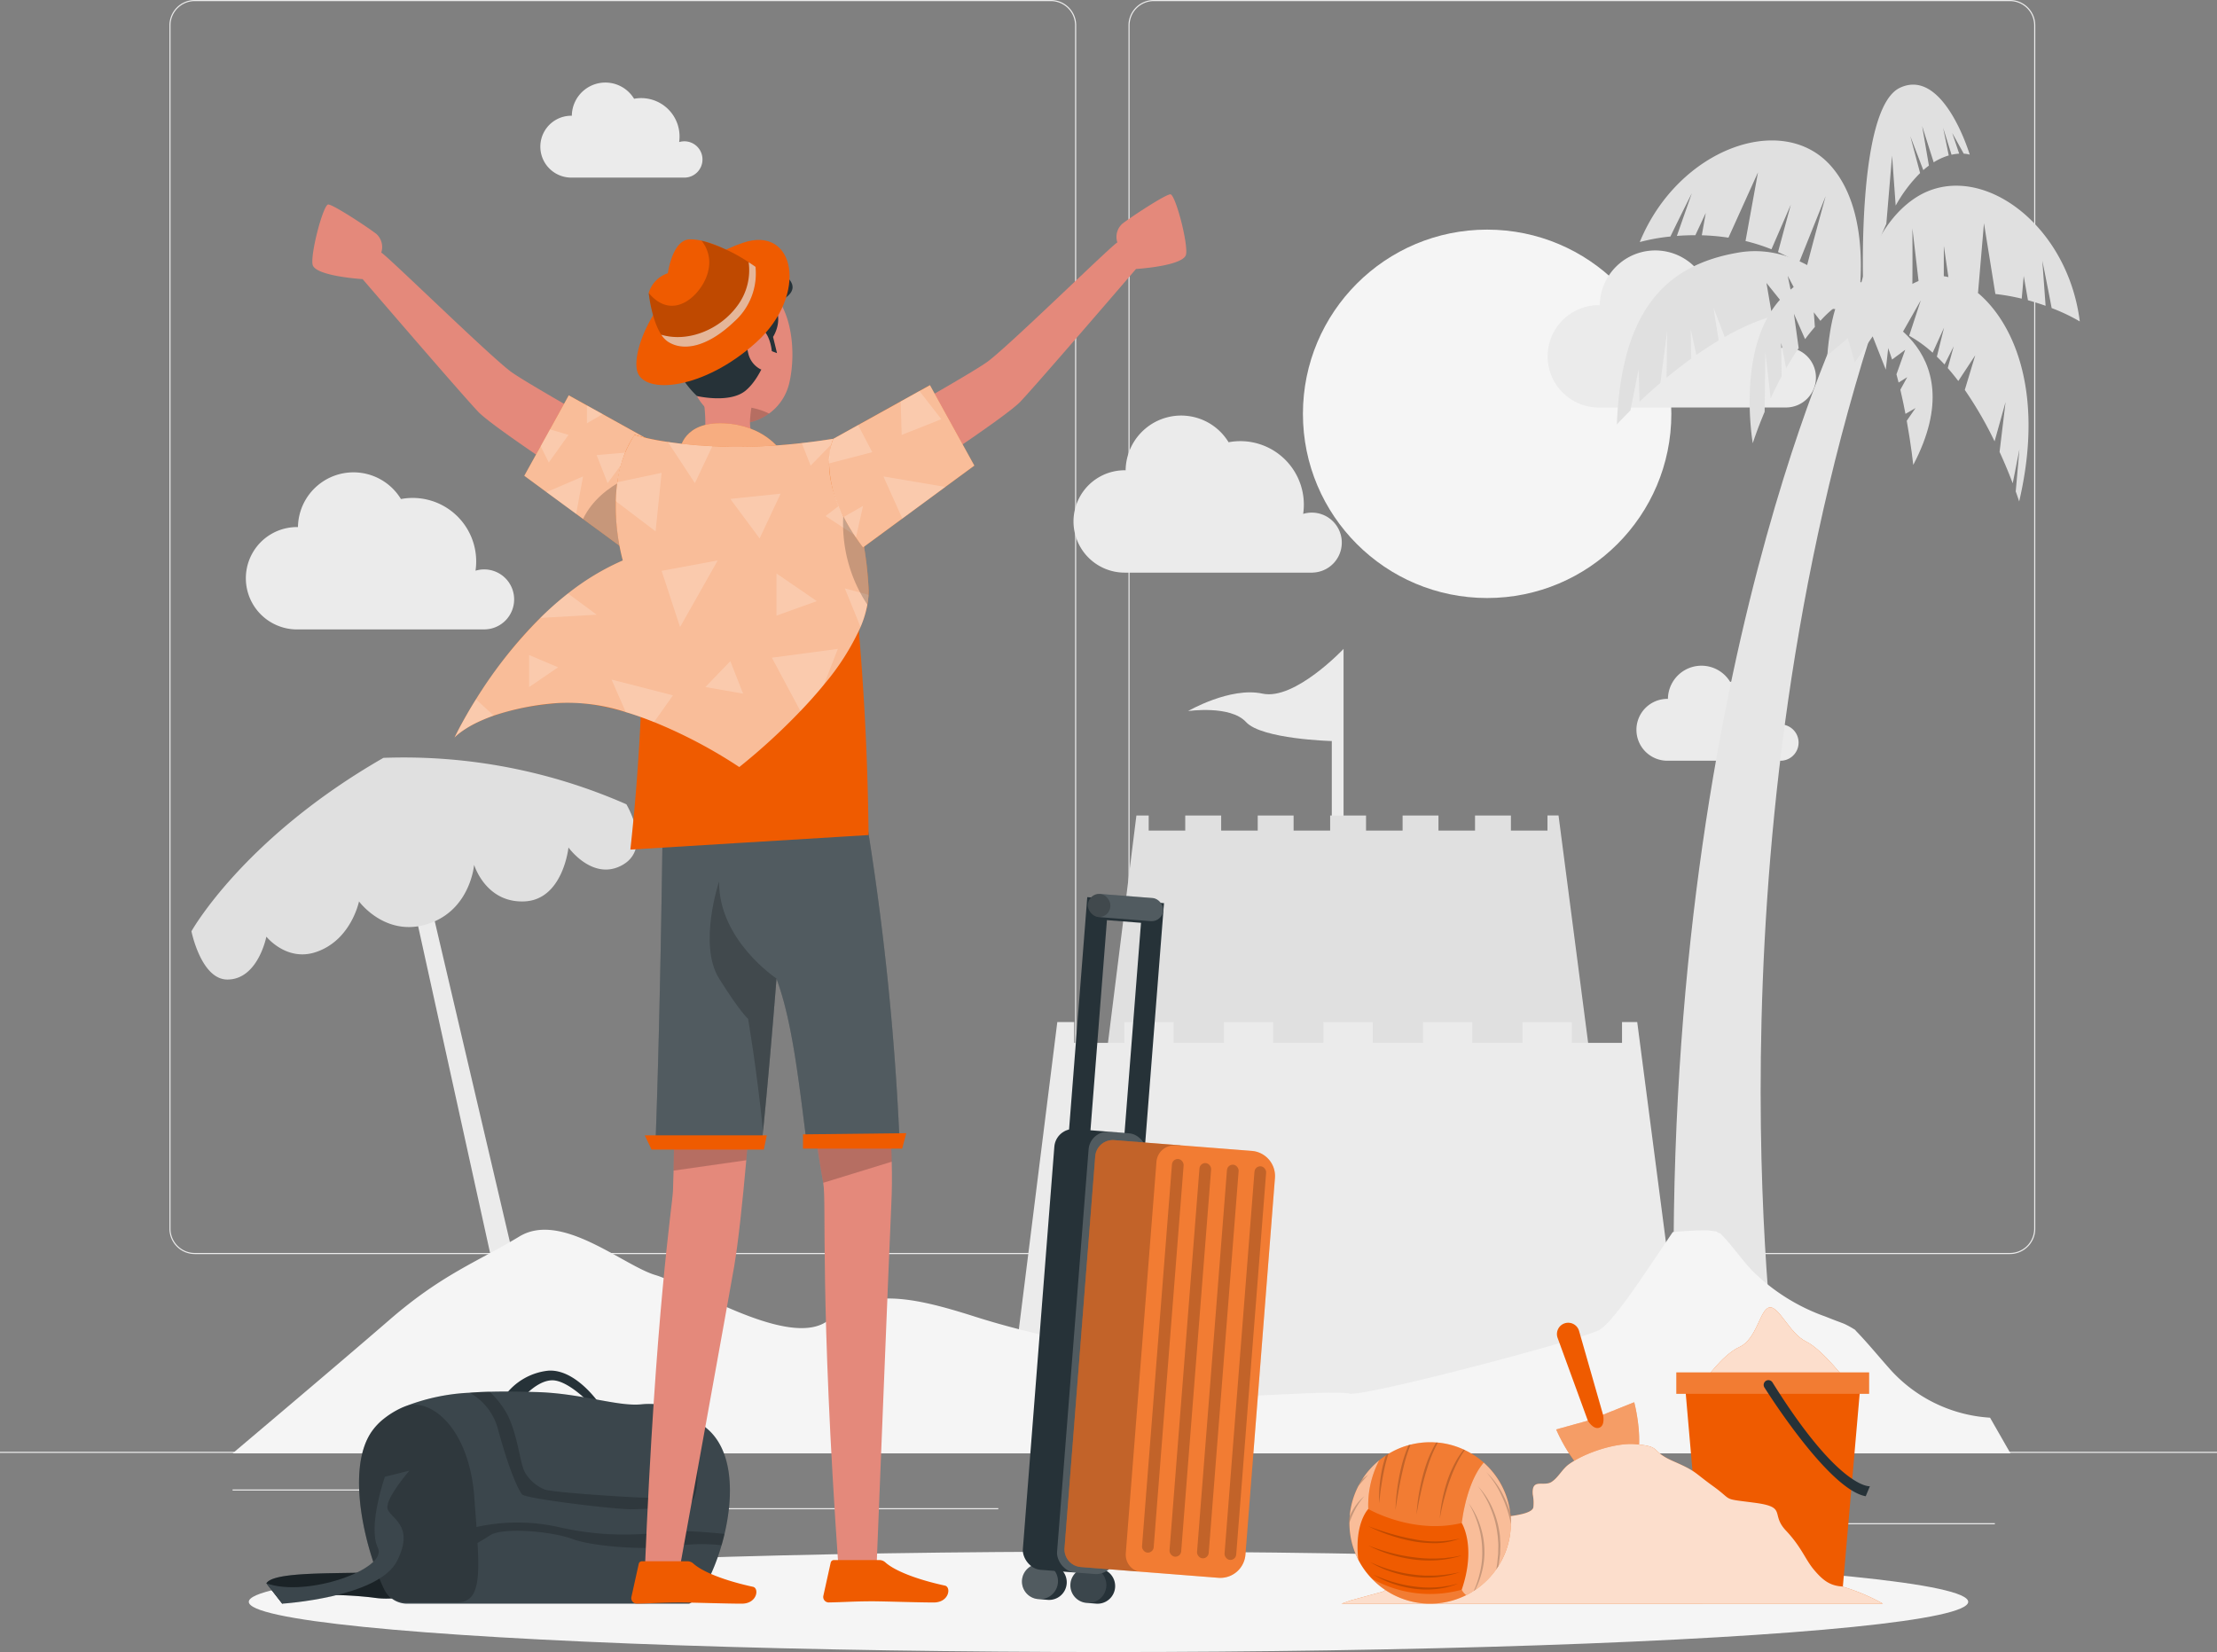 <svg xmlns="http://www.w3.org/2000/svg" width="310.73" height="231.561" viewBox="0 0 310.73 231.561"><rect x="0" y="0" width="310.73" height="231.561" fill="#808080" stroke="none"/><g transform="translate(0 -54.953)"><g transform="translate(0 54.953)"><rect width="310.73" height="0.155" transform="translate(0 203.494)" fill="#ebebeb"/><rect width="20.584" height="0.155" transform="translate(259.012 213.497)" fill="#ebebeb"/><rect width="5.403" height="0.155" transform="translate(200.438 215.184)" fill="#ebebeb"/><rect width="11.927" height="0.155" transform="translate(246.462 207.726)" fill="#ebebeb"/><rect width="26.843" height="0.155" transform="translate(32.601 208.771)" fill="#ebebeb"/><rect width="3.936" height="0.155" transform="translate(64.977 208.771)" fill="#ebebeb"/><rect width="58.216" height="0.155" transform="translate(81.704 211.395)" fill="#ebebeb"/><path d="M161.758,230.731h-120a3.552,3.552,0,0,1-3.547-3.547V58.5a3.551,3.551,0,0,1,3.547-3.547h120A3.551,3.551,0,0,1,165.3,58.5V227.184A3.551,3.551,0,0,1,161.758,230.731Zm-120-175.623A3.4,3.4,0,0,0,38.362,58.5V227.184a3.4,3.4,0,0,0,3.392,3.392h120a3.4,3.4,0,0,0,3.391-3.392V58.5a3.4,3.4,0,0,0-3.391-3.391Z" transform="translate(-14.463 -54.953)" fill="#ebebeb"/><path d="M378.054,230.731h-120a3.551,3.551,0,0,1-3.547-3.547V58.5a3.551,3.551,0,0,1,3.547-3.547h120A3.551,3.551,0,0,1,381.6,58.5V227.184A3.552,3.552,0,0,1,378.054,230.731Zm-120-175.623A3.4,3.4,0,0,0,254.66,58.5V227.184a3.4,3.4,0,0,0,3.391,3.392h120a3.4,3.4,0,0,0,3.393-3.392V58.5a3.4,3.4,0,0,0-3.393-3.391Z" transform="translate(-96.34 -54.953)" fill="#ebebeb"/></g><g transform="translate(26.832 66.536)"><circle cx="25.819" cy="25.819" r="25.819" transform="translate(155.783 20.602)" fill="#f5f5f5"/><path d="M386.643,129.25a4.2,4.2,0,0,0-5.414-4.028,8.9,8.9,0,0,0-10.452-10.044,7.783,7.783,0,0,0-14.433,3.935c-.043,0-.086-.006-.13-.006a7.174,7.174,0,0,0,0,14.348H382.56l0-.006A4.2,4.2,0,0,0,386.643,129.25Z" transform="translate(-158.958 -87.918)" fill="#ebebeb"/><path d="M279.709,166.491a4.2,4.2,0,0,0-5.413-4.028,8.9,8.9,0,0,0-10.452-10.043,7.783,7.783,0,0,0-14.433,3.934c-.044,0-.086-.006-.13-.006a7.174,7.174,0,1,0,0,14.348h26.346l0-.006A4.2,4.2,0,0,0,279.709,166.491Z" transform="translate(-118.479 -102.015)" fill="#ebebeb"/><path d="M93.05,179.3a4.2,4.2,0,0,0-5.414-4.028,8.9,8.9,0,0,0-10.452-10.044,7.783,7.783,0,0,0-14.433,3.935c-.043,0-.086-.006-.13-.006a7.174,7.174,0,1,0,0,14.348H88.968l-.006-.006A4.2,4.2,0,0,0,93.05,179.3Z" transform="translate(-47.821 -106.863)" fill="#ebebeb"/><path d="M391.792,215.879a2.541,2.541,0,0,0-3.272-2.434,5.38,5.38,0,0,0-6.317-6.07,4.7,4.7,0,0,0-8.723,2.378c-.027,0-.052,0-.079,0a4.336,4.336,0,0,0,0,8.672h15.924l0,0A2.54,2.54,0,0,0,391.792,215.879Z" transform="translate(-166.538 -123.378)" fill="#ebebeb"/><path d="M144.587,84.358a2.538,2.538,0,0,0-3.271-2.434A5.378,5.378,0,0,0,135,75.853a4.7,4.7,0,0,0-8.724,2.378c-.026,0-.052,0-.078,0a4.336,4.336,0,0,0,0,8.672H142.12l0,0A2.539,2.539,0,0,0,144.587,84.358Z" transform="translate(-72.961 -73.592)" fill="#ebebeb"/><path d="M89.857,243.4l16.83,76.441,3.058-1.434L92.071,242.969Z" transform="translate(-60.847 -137.708)" fill="#ebebeb"/><g transform="translate(199.783 0.276)"><g transform="translate(7.948 32.542)"><path d="M391.944,275.35s-10.4-71.827,13.017-146.115l-3.675-2.834s-27.446,56.181-23.45,150.965Z" transform="translate(-377.438 -126.4)" fill="#e6e6e6"/></g><path d="M426.6,98.541c8.587-5.627,21.3,3.329,23.041,17.321a26.531,26.531,0,0,0-3.942-1.873c-.666-3.519-1.307-6.636-1.307-6.636l.457,6.318c-.754-.27-1.58-.535-2.472-.777l-.594-3.4-.28,3.175a30.508,30.508,0,0,0-3.692-.654l-1.6-9.923-.832,9.75a26.119,26.119,0,0,0-3.811.169l-.982-6.752-.009,6.886a24.63,24.63,0,0,0-3.219.743l-1.176-10.071s.035,5.663-.029,10.464a26.427,26.427,0,0,0-8.292,4.878l-.089-1.24S418.766,103.677,426.6,98.541Z" transform="translate(-384.758 -82.667)" fill="#e0e0e0"/><path d="M396.586,90.181c-6.817-7.676-21.427-2.357-26.768,10.693a26.568,26.568,0,0,1,4.294-.777c1.562-3.223,3-6.064,3-6.064l-2.093,5.98c.8-.064,1.665-.1,2.59-.1l1.462-3.127-.559,3.137a30.737,30.737,0,0,1,3.734.335l4.141-9.158-1.747,9.628a26.3,26.3,0,0,1,3.634,1.16l2.713-6.26-1.792,6.648a24.639,24.639,0,0,1,2.913,1.559l3.768-9.413s-1.514,5.456-2.708,10.107a26.431,26.431,0,0,1,6.728,6.877l.411-1.173S402.808,97.187,396.586,90.181Z" transform="translate(-366.606 -78.804)" fill="#e0e0e0"/><path d="M399.4,119.679c6.834-6.672,11.969-.865,11.969-.865a14.917,14.917,0,0,0-6.852,4.4l-.925-1.2.149,2.056c-.477.548-.933,1.12-1.373,1.707l-1.566-3.562.668,4.822c-.629.924-1.215,1.87-1.755,2.813l-.69-3.534.052,4.683c-.569,1.056-1.081,2.092-1.533,3.068l-.745-6.48-.1,8.38c-1.094,2.585-1.662,4.4-1.662,4.4S392.561,126.351,399.4,119.679Z" transform="translate(-375.987 -90.1)" fill="#e0e0e0"/><path d="M427.664,138.5l-1.412.813c-.207-1.085-.444-2.227-.716-3.383l.962-1.757-1.208.746q-.144-.576-.3-1.149l1.23-3.443-1.841,1.372c-.994-3.1-2.264-5.834-3.851-7.137,0,0,15.678,5.008,6.818,21.907,0,0-.283-2.675-.914-6.187Z" transform="translate(-385.801 -93.163)" fill="#e0e0e0"/><path d="M391.1,119.771l-2.507-4.721,1.031,4.918q-.373.062-.758.137l-3.249-4.045.8,4.658a29.032,29.032,0,0,0-3.263,1.2,36.792,36.792,0,0,0-3.388,1.71l-1.583-4.132.737,4.624c-1.076.642-2.122,1.326-3.127,2.03L375,122.51l.074,4.15c-1.231.89-2.394,1.8-3.465,2.687l.1-6.6-.96,7.325c-1.1.938-2.081,1.831-2.921,2.626l-.122-4.577-1.157,5.813c-1.209,1.2-1.9,1.964-1.9,1.964.631-16.029,6.837-22.394,17.118-24.113s17.687,8.958,17.687,8.958A17.046,17.046,0,0,0,391.1,119.771Z" transform="translate(-364.649 -88.255)" fill="#e0e0e0"/><path d="M442.325,141.46l-.94,4.778c-.451-1.186-1.067-2.71-1.843-4.4l.841-6.992-1.541,5.512a53.931,53.931,0,0,0-4.175-7.208l1.463-4.847-2.373,3.6c-.474-.625-.966-1.232-1.477-1.813l.833-3.052-1.283,2.55q-.527-.57-1.077-1.1l1.009-4.071-1.6,3.519a17.891,17.891,0,0,0-3.292-2.376l1.634-4.978-2.562,4.512a11.314,11.314,0,0,0-5.149-1.076,17.2,17.2,0,0,1,8.817-6.679c5.729-1.715,18.02,8.633,12.678,31.447,0,0-.163-.52-.481-1.406Z" transform="translate(-385.901 -90.356)" fill="#e0e0e0"/><path d="M432.653,80.815l.975,2.9a6.316,6.316,0,0,0-1.07.152l-1.177-3.769.785,3.87a8.352,8.352,0,0,0-2.11.963l-1.62-5.092.951,5.549c-.258.191-.52.4-.786.636l-1.828-4.779,1.38,5.192a20.141,20.141,0,0,0-3.423,4.56l-.507-7.006-.805,9.563a56.966,56.966,0,0,0-3.232,9.263s-.994-25.454,5.139-28.336,9.782,9.373,9.782,9.373a3.584,3.584,0,0,0-.839-.137Z" transform="translate(-385.65 -74.037)" fill="#e0e0e0"/><path d="M420.86,126.056l-.548,4.83-1.841-4.657-2.5,3.646-.976-3.394-2.874,2.411s.351-6.159,2.188-8.974S421.638,119.08,420.86,126.056Z" transform="translate(-382.619 -90.937)" fill="#e0e0e0"/></g><g transform="translate(114.496 79.372)"><path d="M289.737,234.978V201.31s-6.83,7.251-11.361,6.268-10.431,2.445-10.431,2.445,5.926-.864,8.126,1.541,12.018,2.662,12.018,2.662v21.987Z" transform="translate(-242.756 -201.31)" fill="#ebebeb"/><path d="M312.42,238.879h-1.551V241h-5.123v-2.117h-5.03V241h-5.123v-2.117h-5.03V241H285.44v-2.117h-5.03V241h-5.123v-2.117h-5.029V241h-5.123v-2.117H260.1V241h-5.123v-2.117h-1.722l-4.992,39.9,69.315-.288Z" transform="translate(-235.307 -215.531)" fill="#e0e0e0"/><path d="M315.555,285.48h-2.131v2.909h-7.039V285.48h-6.91v2.909h-7.039V285.48h-6.91v2.909h-7.039V285.48h-6.91v2.909h-7.039V285.48h-6.91v2.909h-7.039V285.48h-6.91v2.909h-7.039V285.48h-2.366L227.413,340.3l95.236-.4Z" transform="translate(-227.413 -233.172)" fill="#ebebeb"/></g><path d="M284.5,351.572c-1.47-1.66-2.857-3.356-4.395-4.954a1.71,1.71,0,0,1-.223-.262,12.885,12.885,0,0,0-1.583-.873c-.1-.034-.419-.163-.753-.285-.618-.227-1.231-.47-1.842-.715a27.636,27.636,0,0,1-10.244-6.42c-1.6-1.68-2.871-3.639-4.526-5.263-.04.053-.365-.117-.519-.247-.492-.056-1.159-.155-1.247-.156-.667-.011-1.337.011-2,.041-.953.042-1.9.121-2.854.2-3.7,5.421-8.387,12.819-10.454,13.8-3.2,1.515-32.7,9.3-34.868,8.843s-13.562.46-16.421.354-8.035-1.375-15.527-4.819-11.593-3.471-20.621-6.346-15.081-3.971-20.364.454-19.794-4.917-24.316-6.248-13.179-8.994-19.083-5.419-10.814,5.276-18.19,11.667-22.012,18.735-22.012,18.735h249.18l-2.86-5A20.5,20.5,0,0,1,284.5,351.572Z" transform="translate(-46.69 -171.529)" fill="#f5f5f5"/><path d="M43.176,250.138s7.252-13.03,26.908-24.309a77.477,77.477,0,0,1,34.052,6.509s3.661,6.082-.5,8.479-7.615-2.423-7.615-2.423-.768,7.344-6.2,7.558-7.026-5.135-7.026-5.135-.533,6.74-7.012,8.444c-5.625,1.48-9.12-3.309-9.12-3.309s-1.119,5.54-6.159,7.137c-4.051,1.285-6.827-2.2-6.827-2.2s-1.163,6.012-5.465,6.012C44.528,256.9,43.176,250.138,43.176,250.138Z" transform="translate(-43.176 -131.186)" fill="#e0e0e0"/></g><ellipse cx="120.494" cy="7.037" rx="120.494" ry="7.037" transform="translate(34.871 272.44)" fill="#f5f5f5"/><g transform="translate(188.016 238.202)"><g transform="translate(46.936)"><path d="M383.989,360.44s2.7-3.957,5.163-5.064,2.864-5.31,4.2-5.543,2.809,3.651,5.145,4.781,5.872,5.8,5.872,5.8Z" transform="translate(-380.307 -349.822)" fill="#ef5b00"/><path d="M383.989,360.44s2.7-3.957,5.163-5.064,2.864-5.31,4.2-5.543,2.809,3.651,5.145,4.781,5.872,5.8,5.872,5.8Z" transform="translate(-380.307 -349.822)" fill="#fff" opacity="0.8" style="isolation:isolate"/><path d="M402.13,395.4H382.465l-2.486-28.529h24.637Z" transform="translate(-378.79 -356.274)" fill="#ef5b00"/><rect width="27.016" height="2.999" transform="translate(0 9.119)" fill="#ef5b00"/><rect width="27.016" height="2.999" transform="translate(0 9.119)" fill="#fff" opacity="0.2" style="isolation:isolate"/><path d="M397.862,367.26c1.793,2.808,9.452,14.4,14.2,15.247l.587-1.4s-4.256.509-13.652-14.551a.675.675,0,0,0-.889-.241h0A.669.669,0,0,0,397.862,367.26Z" transform="translate(-385.519 -356.034)" fill="#263238"/></g><g transform="translate(30.089 2.156)"><path d="M352.171,353.365h0a1.585,1.585,0,0,1,2,1.076l3.36,11.741,4.367-1.748s2.629,9.789-2.335,11.334c-4.855,1.511-8.6-7.523-8.6-7.523l4.438-1.228-4.237-11.6A1.585,1.585,0,0,1,352.171,353.365Z" transform="translate(-350.956 -353.291)" fill="#ef5b00"/><path d="M359.561,382.555c-4.854,1.51-8.6-7.526-8.6-7.526l4.437-1.224s.764,1.305,1.622.982.51-1.821.51-1.821l4.369-1.746S364.526,381.008,359.561,382.555Z" transform="translate(-350.958 -360.078)" fill="#fff" opacity="0.4" style="isolation:isolate"/></g><g transform="translate(0 19.157)"><path d="M378.437,403.022a28.3,28.3,0,0,0-5.737-2.409c-1.721-.114-2.7-.879-3.934-2.34s-1.721-3.15-3.933-5.5.245-3.291-4.425-3.9-2.869-.221-5.737-2.289-2.291-2.067-5.652-3.542-1.4-2.039-5.33-2.372c-2.716-.229-7.014,1.2-9.242,2.792-.989.706-1.5,1.876-2.47,2.5-1.1.7-2.808-.6-2.628,1.743a6,6,0,0,1,.081,1.832c-.317,1.329-5.793,1.327-7.182,1.743a1.322,1.322,0,0,0-.835.508c-.316.566.16,1.567-.455,1.774-.192.065-.406-.009-.605.029-.741.142-.546,1.472-1.237,1.777-.66.292-1.5-.315-2.268-.026-.594.222-.79,1.022-1.306,1.336-.9.549-1.835.953-2.722,1.534-1.543,1.011-2.878,2.249-4.533,3.14l-4.425,1.209-1.322.464Z" transform="translate(-302.539 -380.647)" fill="#ef5b00"/><path d="M378.437,403.022a28.3,28.3,0,0,0-5.737-2.409c-1.721-.114-2.7-.879-3.934-2.34s-1.721-3.15-3.933-5.5.245-3.291-4.425-3.9-2.869-.221-5.737-2.289-2.291-2.067-5.652-3.542-1.4-2.039-5.33-2.372c-2.716-.229-7.014,1.2-9.242,2.792-.989.706-1.5,1.876-2.47,2.5-1.1.7-2.808-.6-2.628,1.743a6,6,0,0,1,.081,1.832c-.317,1.329-5.793,1.327-7.182,1.743a1.322,1.322,0,0,0-.835.508c-.316.566.16,1.567-.455,1.774-.192.065-.406-.009-.605.029-.741.142-.546,1.472-1.237,1.777-.66.292-1.5-.315-2.268-.026-.594.222-.79,1.022-1.306,1.336-.9.549-1.835.953-2.722,1.534-1.543,1.011-2.878,2.249-4.533,3.14l-4.425,1.209-1.322.464Z" transform="translate(-302.539 -380.647)" fill="#fff" opacity="0.8" style="isolation:isolate"/></g><g transform="translate(1.119 18.904)"><path d="M326.967,391.558a1,1,0,0,1-.006.137v.006a11.2,11.2,0,0,1-1.765,5.935c-.093.143-.186.286-.292.429a11.317,11.317,0,0,1-2.337,2.442,7.385,7.385,0,0,1-.634.454h-.006a1.093,1.093,0,0,1-.155.1c-.068.05-.137.087-.205.13a3.559,3.559,0,0,1-.329.2c-.174.1-.354.2-.534.286H320.7a11.275,11.275,0,0,1-13.218-2.312,10.99,10.99,0,0,1-1.9-2.654,11.24,11.24,0,0,1-1.243-5.152v-.037c0-.317.012-.634.043-.945a11.123,11.123,0,0,1,1.2-4.176,10.2,10.2,0,0,1,.547-.951,11.519,11.519,0,0,1,2.386-2.672,9.743,9.743,0,0,1,.926-.671c.112-.081.23-.155.348-.224a11.06,11.06,0,0,1,2.859-1.237c.087-.025.174-.05.261-.068a11.387,11.387,0,0,1,2.747-.336q.438,0,.858.037c.075,0,.143.006.218.012h.006a11.137,11.137,0,0,1,3.629.982c.044.019.093.044.143.068a11.285,11.285,0,0,1,6.358,8.719v.019A10.554,10.554,0,0,1,326.967,391.558Z" transform="translate(-304.34 -380.241)" fill="#ef5b00"/><path d="M336.552,393.3a11.287,11.287,0,0,1-6.264,10.117c-.006.006-.006,0-.006,0a2.373,2.373,0,0,1-.621-.764c2.088-6.09,0-9.353,0-9.353l.006-.062.149-.976.031-.18c.323-1.808,1.137-5.2,2.9-7.246A11.293,11.293,0,0,1,336.552,393.3Z" transform="translate(-313.925 -381.978)" fill="#fff" opacity="0.6" style="isolation:isolate"/><path d="M306.981,391.145s-1.982,1.982-1.4,7.109a11.313,11.313,0,0,1,2.933-13.933A13.622,13.622,0,0,0,306.981,391.145Z" transform="translate(-304.34 -381.785)" fill="#fff" opacity="0.6" style="isolation:isolate"/><path d="M324.761,383.094c-2.486,2.884-3.089,8.464-3.089,8.464-6.824,1.672-13.094-1.958-13.094-1.958a13.688,13.688,0,0,1,1.535-6.824,11.313,11.313,0,0,1,14.648.317Z" transform="translate(-305.937 -380.241)" fill="#fff" opacity="0.2" style="isolation:isolate"/><path d="M322.608,413.323a11.275,11.275,0,0,1-13.218-2.312,16.6,16.6,0,0,0,12.6,1.547A2.373,2.373,0,0,0,322.608,413.323Z" transform="translate(-306.252 -391.889)" fill="#fff" opacity="0.2" style="isolation:isolate"/><g transform="translate(0 0.037)" opacity="0.2" style="isolation:isolate"><path d="M328.221,381.969a13.287,13.287,0,0,0-.814,1.293,19.949,19.949,0,0,0-1.187,2.66c-.348.914-.615,1.852-.87,2.79s-.46,1.9-.64,2.865a20.056,20.056,0,0,1,.41-2.915,23.92,23.92,0,0,1,.808-2.846,17.523,17.523,0,0,1,1.268-2.672,13.592,13.592,0,0,1,.882-1.243C328.122,381.92,328.172,381.945,328.221,381.969Z" transform="translate(-312.051 -380.907)"/><path d="M322.459,380.313c-.155.28-.3.566-.435.851a19.431,19.431,0,0,0-1.125,2.989c-.329,1.019-.578,2.063-.814,3.107s-.435,2.1-.615,3.157a26.56,26.56,0,0,1,.385-3.207,27.193,27.193,0,0,1,.746-3.145,17.555,17.555,0,0,1,1.212-3.014c.137-.255.28-.51.429-.752C322.316,380.3,322.385,380.307,322.459,380.313Z" transform="translate(-310.067 -380.301)"/><path d="M316.843,380.781c-.062.168-.13.336-.193.5a22.071,22.071,0,0,0-.839,2.828c-.242.957-.429,1.927-.609,2.9s-.329,1.951-.472,2.933a25.075,25.075,0,0,1,.242-2.971,29.342,29.342,0,0,1,.541-2.933,18.582,18.582,0,0,1,.914-2.853c.05-.112.1-.23.155-.342C316.669,380.825,316.756,380.8,316.843,380.781Z" transform="translate(-308.273 -380.483)"/><path d="M312.319,382.881c-.211.7-.41,1.392-.553,2.1-.18.789-.311,1.591-.435,2.393s-.211,1.61-.286,2.424a16.958,16.958,0,0,1,.05-2.449,22.92,22.92,0,0,1,.367-2.43,18.26,18.26,0,0,1,.51-1.815A4.13,4.13,0,0,1,312.319,382.881Z" transform="translate(-306.869 -381.278)"/><path d="M333.44,400.543a11.074,11.074,0,0,1-.454,3.462,11.711,11.711,0,0,1-.6,1.634c-.081.18-.174.36-.267.534h-.006a1.084,1.084,0,0,1-.155.1,13.074,13.074,0,0,0,.8-2.33,11.591,11.591,0,0,0,.373-3.393,12.41,12.41,0,0,0-.522-3.375,13.835,13.835,0,0,0-1.367-3.163,10.871,10.871,0,0,1,1.591,3.089A11.592,11.592,0,0,1,333.44,400.543Z" transform="translate(-314.523 -385.491)"/><path d="M336.458,398.768l-.031.938-.131.932a6.131,6.131,0,0,1-.13.752c-.093.143-.186.286-.292.429a8.051,8.051,0,0,0,.186-1.212l.093-.92.019-.92a6.583,6.583,0,0,0-.025-.926c-.031-.3-.031-.609-.087-.914a13.589,13.589,0,0,0-.914-3.561,12.627,12.627,0,0,0-1.827-3.207,10.565,10.565,0,0,1,2.045,3.114,13.05,13.05,0,0,1,1.007,3.617c.05.311.043.621.068.938A6.757,6.757,0,0,1,336.458,398.768Z" transform="translate(-315.31 -384.033)"/><path d="M338.653,394.113a1,1,0,0,1-.006.137c-.012-.068-.025-.143-.037-.211a16.5,16.5,0,0,0-1.249-3.735,13.472,13.472,0,0,0-2.15-3.312,11.552,11.552,0,0,1,2.362,3.207,15.391,15.391,0,0,1,.982,2.417v.019A10.559,10.559,0,0,1,338.653,394.113Z" transform="translate(-316.026 -382.833)"/><path d="M306.428,392.421a9.266,9.266,0,0,0-1.274,1.84,12.166,12.166,0,0,0-.814,1.871c0-.317.012-.634.043-.945a9.388,9.388,0,0,1,.566-1.044A6.563,6.563,0,0,1,306.428,392.421Z" transform="translate(-304.34 -384.889)"/><path d="M307.72,387.581c-.472.534-.932,1.063-1.38,1.6a10.2,10.2,0,0,1,.547-.951A9.316,9.316,0,0,1,307.72,387.581Z" transform="translate(-305.097 -383.057)"/><path d="M308.559,399.159q1.548.595,3.135,1.055a28.168,28.168,0,0,0,3.206.764,14.592,14.592,0,0,0,6.527-.081,9.848,9.848,0,0,1-3.256.652,17.13,17.13,0,0,1-3.325-.265,23.788,23.788,0,0,1-3.222-.843A21.692,21.692,0,0,1,308.559,399.159Z" transform="translate(-305.937 -387.439)"/><path d="M308.559,403.507a26.788,26.788,0,0,0,3.185,1.045,24.115,24.115,0,0,0,3.279.63,18.991,18.991,0,0,0,3.329.157l.835-.039.83-.1c.56-.035,1.1-.2,1.655-.278a13.827,13.827,0,0,1-3.306.656,17.087,17.087,0,0,1-3.381-.088,21,21,0,0,1-3.306-.708A17.285,17.285,0,0,1,308.559,403.507Z" transform="translate(-305.937 -389.085)"/><path d="M308.989,407.266a19.879,19.879,0,0,0,3.03,1.132,18.6,18.6,0,0,0,3.156.636c.531.085,1.068.1,1.6.139.536-.006,1.074.015,1.61-.03a19.292,19.292,0,0,0,3.2-.463,13.539,13.539,0,0,1-3.181.7,14.6,14.6,0,0,1-3.27-.039,16.692,16.692,0,0,1-3.189-.717A13.894,13.894,0,0,1,308.989,407.266Z" transform="translate(-306.1 -390.508)"/><path d="M309.747,410.1a20.389,20.389,0,0,0,2.854,1.065,18.047,18.047,0,0,0,2.967.612,14.369,14.369,0,0,0,3.022.1l.757-.059.75-.122c.507-.053.988-.227,1.492-.322a11.345,11.345,0,0,1-2.977.741,13.143,13.143,0,0,1-3.082-.027,15.979,15.979,0,0,1-3-.693A13.575,13.575,0,0,1,309.747,410.1Z" transform="translate(-306.387 -391.581)"/></g></g></g><g transform="translate(37.337 247.066)"><path d="M113.791,367.658a8.666,8.666,0,0,1,6.146-3.565c3.934-.246,7.253,4.77,7.253,4.77h-1.249s-3.177-3.418-5.451-3.418S116,368.273,116,368.273Z" transform="translate(-80.412 -364.085)" fill="#263238"/><g transform="translate(0 27.666)"><path d="M60.08,410.75c1.364-2.27,16.607-.8,20.049-2.148l1.844,3.2a12.375,12.375,0,0,1-6.993.943c-4.366-.515-10.954-.654-12.676.861Z" transform="translate(-60.08 -408.602)" fill="#263238"/><path d="M60.08,410.75c1.364-2.27,16.607-.8,20.049-2.148l1.844,3.2a12.375,12.375,0,0,1-6.993.943c-4.366-.515-10.954-.654-12.676.861Z" transform="translate(-60.08 -408.602)" opacity="0.3" style="isolation:isolate"/></g><path d="M132.2,388.768c-.124.541-.261,1.069-.416,1.585-1.224,4.232-3.157,7.656-4.549,8.185H87.715a3.56,3.56,0,0,1-2.815-1.38c-.006-.012-.019-.025-.031-.044a3.124,3.124,0,0,1-.367-.6c-2.728-5.7-5.481-17.1-1.61-22.292a8.636,8.636,0,0,1,1.392-1.467,1.371,1.371,0,0,1,.112-.087,11.642,11.642,0,0,1,2.7-1.647c.006,0,.006-.006.012-.006s.012-.006.019-.006a28.309,28.309,0,0,1,9.347-2.038c.951-.075,1.9-.118,2.821-.137,2.424-.068,4.686-.006,6.488.043,6.351.162,11.348,2.051,14.753,1.721a10.221,10.221,0,0,1,3.754.3,10.594,10.594,0,0,1,1.032.348,16.658,16.658,0,0,1,4.276,2.629C133.436,376.954,133.492,383.287,132.2,388.768Z" transform="translate(-67.99 -365.87)" fill="#263238"/><path d="M132.2,388.768c-.124.541-.261,1.069-.416,1.585-1.224,4.232-3.157,7.656-4.549,8.185H87.715a3.56,3.56,0,0,1-2.815-1.38c-.006-.012-.019-.025-.031-.044a3.124,3.124,0,0,1-.367-.6c-2.728-5.7-5.481-17.1-1.61-22.292a8.636,8.636,0,0,1,1.392-1.467,1.371,1.371,0,0,1,.112-.087,11.642,11.642,0,0,1,2.7-1.647c.006,0,.006-.006.012-.006s.012-.006.019-.006a28.309,28.309,0,0,1,9.347-2.038c.951-.075,1.9-.118,2.821-.137,2.424-.068,4.686-.006,6.488.043,6.351.162,11.348,2.051,14.753,1.721a10.221,10.221,0,0,1,3.754.3,10.594,10.594,0,0,1,1.032.348,16.658,16.658,0,0,1,4.276,2.629C133.436,376.954,133.492,383.287,132.2,388.768Z" transform="translate(-67.99 -365.87)" fill="#fff" opacity="0.1" style="isolation:isolate"/><g transform="translate(12.986 2.961)"><path d="M126.146,389.5c-2.828,0-8.483,1.349-16.842-.491a26.568,26.568,0,0,0-11.866-.09c-.089-1.262-.194-2.627-.3-4.13-.74-10.1-6.5-14.337-10.012-12.659-.006,0-.012.006-.019.006s-.006.006-.012.006a15.543,15.543,0,0,0-2.7,1.647,1.357,1.357,0,0,0-.112.087,8.636,8.636,0,0,0-1.392,1.467c-3.872,5.2-1.119,16.593,1.61,22.292a3.123,3.123,0,0,0,.367.6c.012.019.025.031.031.044a3.581,3.581,0,0,0,2.685,1.212h7.091c2.889,0,3.232-2.646,2.91-8.334.488-.282,1.089-.643,1.764-1.081,1.759-1.143,8.6-.578,11.553.528s10.7,1.6,14.443.988a25.032,25.032,0,0,1,6.438-.118c.155-.516.292-1.044.416-1.585C130.907,389.757,128.216,389.5,126.146,389.5Z" transform="translate(-80.977 -369.957)" opacity="0.2" style="isolation:isolate"/><path d="M109.894,374.132c1.721,6.271,2.9,8.483,3.356,9.1s12.97,2.1,15.319,2.094a45.476,45.476,0,0,0,8.1-.8c1.6-.4,2.113-8.446-1.914-13.268a10.594,10.594,0,0,0-1.032-.348c2.194,4.922,2.243,10.95,1.982,11.789-.373,1.193-4.058,1.019-5.78.982s-12.417-.7-13.523-1.137a5.674,5.674,0,0,1-2.579-2.144c-.864-1.106-.982-4.916-2.542-8.2a12.9,12.9,0,0,0-2.554-3.35c-.926.019-1.871.062-2.821.137A8.2,8.2,0,0,1,109.894,374.132Z" transform="translate(-90.415 -368.85)" opacity="0.2" style="isolation:isolate"/></g><path d="M80.129,386.644l-3.442.863s-2.444,7.007-.983,9.957-9.969,7.016-15.624,4.974l2.224,2.854s13.522-.852,16.1-6-1.106-5.939-1.352-7.387S80.129,386.644,80.129,386.644Z" transform="translate(-60.08 -372.624)" fill="#263238"/><path d="M80.129,386.644l-3.442.863s-2.444,7.007-.983,9.957-9.969,7.016-15.624,4.974l2.224,2.854s13.522-.852,16.1-6-1.106-5.939-1.352-7.387S80.129,386.644,80.129,386.644Z" transform="translate(-60.08 -372.624)" fill="#fff" opacity="0.1" style="isolation:isolate"/></g><g transform="translate(43.774 82.19)"><g transform="translate(0 0)"><path d="M114.455,133.974s-13.3-7.442-16.05-9.369S80.925,108.227,80.1,107.814a2.476,2.476,0,0,0-.688-2.615c-1.239-.964-6.056-4.129-6.744-4.129s-2.478,6.744-2.2,8.4,7.019,2.064,7.019,2.064,14.039,16.346,16.241,18.633,17.2,12.059,17.2,12.059Z" transform="translate(-70.437 -99.647)" fill="#e4897b"/><g transform="translate(29.708 28.169)"><path d="M138.01,151.628s2.917,5.889-4.164,15.231l-15.6-11.472,6.228-11.28Z" transform="translate(-118.241 -144.108)" fill="#ef5b00"/><path d="M133.845,166.862l-7.371-5.419-.963-.708-4.158-3.051-3.114-2.293,2.293-4.145,1.3-2.355,2.641-4.779,2.548,1.417,2.2,1.218,8.787,4.885a6.991,6.991,0,0,1,.528,2.144C138.817,156.278,138.394,160.852,133.845,166.862Z" transform="translate(-118.24 -144.109)" fill="#fff" opacity="0.6" style="isolation:isolate"/><path d="M138.861,172.748l-7.371-5.419c2.529-5.233,9.073-7.078,12.063-7.669C143.832,162.164,143.41,166.738,138.861,172.748Z" transform="translate(-123.256 -149.995)" opacity="0.2" style="isolation:isolate"/><g transform="translate(2.293 1.418)" opacity="0.2"><path d="M134.57,147.608l-2.2,1.28v-2.5Z" transform="translate(-125.882 -146.39)" fill="#fff"/><path d="M125.833,152.571l-2.759,3.872-1.144-2.287,1.3-2.355Z" transform="translate(-121.93 -148.438)" fill="#fff"/><path d="M128.371,162.41l-.963,5.251-4.158-3.051Z" transform="translate(-122.43 -152.454)" fill="#fff"/><path d="M134.56,157.348l1.537,3.932,3.189-4.335Z" transform="translate(-126.711 -150.385)" fill="#fff"/></g></g><path d="M196.723,131.684s13.3-7.441,16.051-9.369,17.479-16.378,18.3-16.791a2.474,2.474,0,0,1,.689-2.614c1.239-.964,6.056-4.129,6.744-4.129s2.477,6.743,2.2,8.4-7.019,2.064-7.019,2.064-14.038,16.346-16.241,18.633-17.2,12.058-17.2,12.058Z" transform="translate(-118.241 -98.781)" fill="#e4897b"/><path d="M161.406,278.45s-.286,4.7-.74,10.969c-.286,3.9-.64,8.408-1.025,12.765-.522,5.854-1.112,11.435-1.7,14.9-.541,3.188-7.719,42.781-7.719,42.781h-4.81c1.516-36.921,3.865-51.239,3.952-53.39.031-.7.056-1.678.087-2.84.093-4.214.174-10.869.224-15.711.037-3.493.056-6.034.056-6.034Z" transform="translate(-98.817 -166.793)" fill="#e4897b"/><path d="M193.479,309.081c-.168,3.225-2.088,51.382-2.088,51.382H186.1c-2.7-38.357-1.678-51.674-2.163-54.334,0-.012-.006-.019-.006-.031-.827-4.524-1.6-10.472-2.138-14.884-.429-3.549-.7-6.1-.7-6.1l10.782-4.661s.653,5.568,1.143,12.292c.242,3.356.454,7,.516,10.4C193.585,305.265,193.573,307.291,193.479,309.081Z" transform="translate(-112.327 -167.55)" fill="#e4897b"/><path d="M152.134,293.7l10.994,1.491c-.286,3.9-.64,8.408-1.025,12.765l-10.192,1.454C152,305.2,152.084,298.541,152.134,293.7Z" transform="translate(-101.278 -172.566)" opacity="0.2" style="isolation:isolate"/><path d="M193.966,309.7l-9.608,2.958c-.827-4.524-1.6-10.472-2.138-14.884l11.23,1.529C193.692,302.655,193.9,306.3,193.966,309.7Z" transform="translate(-112.751 -174.106)" opacity="0.2" style="isolation:isolate"/><path d="M150.207,407.083h-6.344a.457.457,0,0,0-.445.359l-1.03,4.65a.771.771,0,0,0,.594.914.782.782,0,0,0,.17.017c2.053-.033,3.548-.16,6.125-.16,1.588,0,6.378.167,8.571.167s2.478-2.166,1.581-2.365c-4.026-.877-7.055-2.092-8.344-3.248A1.26,1.26,0,0,0,150.207,407.083Z" transform="translate(-97.667 -215.485)" fill="#ef5b00"/><path d="M193.5,406.816h-6.344a.458.458,0,0,0-.445.359l-1.03,4.65a.77.77,0,0,0,.594.914.782.782,0,0,0,.17.017c2.053-.034,3.548-.16,6.126-.16,1.588,0,6.377.166,8.57.166s2.478-2.166,1.581-2.365c-4.026-.877-7.055-2.093-8.344-3.249A1.259,1.259,0,0,0,193.5,406.816Z" transform="translate(-114.056 -215.384)" fill="#ef5b00"/><path d="M162.764,282.154c.05-.424.1-.869.152-1.362.644-6.365,1.3-14,1.887-21.364,2.147,5.772,3.073,13.882,4.189,22.726h13.056a382.907,382.907,0,0,0-5.413-49.45H148.918c-.034,2.845-.35,30.452-1.063,49.45Z" transform="translate(-99.743 -149.476)" fill="#263238"/><path d="M162.764,282.154c.05-.424.1-.869.152-1.362.644-6.365,1.3-14,1.887-21.364,2.147,5.772,3.073,13.882,4.189,22.726h13.056a382.907,382.907,0,0,0-5.413-49.45H148.918c-.034,2.845-.35,30.452-1.063,49.45Z" transform="translate(-99.743 -149.476)" fill="#fff" opacity="0.2" style="isolation:isolate"/><g transform="translate(49.862 9.784)"><path d="M169.178,132.389a7.452,7.452,0,0,1-.226.739,7.244,7.244,0,0,1-2.584,3.443,7.327,7.327,0,0,1-.945.584,6.545,6.545,0,0,1-7.818-1.244c-2.617-2.643-2.547-5.694-2.842-10.859a7.083,7.083,0,0,1,9.774-7.065C169.6,120.054,170.3,127.74,169.178,132.389Z" transform="translate(-152.212 -115.629)" fill="#e4897b"/><path d="M169.427,147.615a7.326,7.326,0,0,1-.945.584,6.583,6.583,0,0,1-5.658.25,7.723,7.723,0,0,1,.923-1.753A10.2,10.2,0,0,1,169.427,147.615Z" transform="translate(-155.27 -126.673)" opacity="0.2" style="isolation:isolate"/><path d="M156.723,150.824c2.544,2.312,8.778,1.457,8.778,1.457s3.891-1.065,3.074-2.281c-2.292-.378-3.4-1.448-3.86-2.816a6.654,6.654,0,0,1-.232-2.618,13.69,13.69,0,0,1,.193-1.462l-7.707-5.707C157.978,141.164,159.214,148.093,156.723,150.824Z" transform="translate(-152.961 -123.183)" fill="#e4897b"/><path d="M164.826,126.581l1.114.421-.557-2.278s1.633-2.453,0-4.643c0,0,4.5-1.367,1.959-3.743-.946-.884-2.12,0-5.223-1.354-1.685-.735-6.954-.792-7.217,1.354,0,0-3.8-.024-4.2,6.459a12.933,12.933,0,0,0,4.02,10.216s4.583,1.086,6.808-.754S164.826,126.581,164.826,126.581Z" transform="translate(-150.67 -114.524)" fill="#263238"/><path d="M168.658,132.465a3.348,3.348,0,0,0,1.719,2.3c1.052.446,1.743-1.036,1.591-2.589-.144-1.376-.857-3.314-1.982-3.058S168.292,131.076,168.658,132.465Z" transform="translate(-157.437 -120.038)" fill="#e4897b"/></g><path d="M169.42,267.362c-.585,7.361-1.242,15.014-1.887,21.379-.943-9.188-2.1-15.738-2.1-15.738s-1.083-.89-4.059-5.64,0-13.619,0-13.619C161.281,261.98,169.42,267.362,169.42,267.362Z" transform="translate(-104.36 -157.44)" opacity="0.2" style="isolation:isolate"/><path d="M195.572,310.537,195,312.7H181.1V310.7Z" transform="translate(-112.328 -178.939)" fill="#ef5b00"/><path d="M162.516,311.02l-.416,1.993H146.364l-.951-1.993Z" transform="translate(-98.818 -179.122)" fill="#ef5b00"/><g transform="translate(51.54 32.083)"><path d="M167.464,154.251s-2.26-3.576-7.962-3.832-6.131,3.67-6.131,3.67Z" transform="translate(-153.371 -150.407)" fill="#ef5b00"/><path d="M167.464,154.251s-2.26-3.576-7.962-3.832-6.131,3.67-6.131,3.67Z" transform="translate(-153.371 -150.407)" fill="#fff" opacity="0.5" style="isolation:isolate"/></g><path d="M142.759,153.038a293.062,293.062,0,0,1-.594,58.128l33.391-2.037c-.378-34.081-4.941-55.542-4.941-55.542A77.176,77.176,0,0,1,155,155.132,50.228,50.228,0,0,1,142.759,153.038Z" transform="translate(-97.589 -119.319)" fill="#ef5b00"/><g transform="translate(19.936 33.719)"><path d="M155.606,153.587s4.459,10.426,4.941,20.982S142.421,199.6,142.421,199.6s-14.336-9.868-25.4-8.974-14.506,4.829-14.506,4.829,8.605-18.4,23.583-24.814c0,0-3.109-10.6,1.651-17.6C127.75,153.038,138.1,156.405,155.606,153.587Z" transform="translate(-102.516 -153.038)" fill="#ef5b00"/><path d="M160.55,174.567a8.622,8.622,0,0,1-.006.895,10.483,10.483,0,0,1-.168,1.373,14.873,14.873,0,0,1-.951,3.132v.006a34.231,34.231,0,0,1-5.146,8.085c-1.056,1.293-2.175,2.536-3.281,3.691a87.357,87.357,0,0,1-8.57,7.849,68.312,68.312,0,0,0-11.951-6.308c-1.274-.51-2.6-.988-3.946-1.392h-.006a26.327,26.327,0,0,0-9.5-1.274,36.324,36.324,0,0,0-9.017,1.765c-.5.174-.969.36-1.4.541-.131.056-.261.112-.385.168a15.241,15.241,0,0,0-2.66,1.485c-.093.062-.18.131-.261.193-.162.118-.292.224-.4.323a1.6,1.6,0,0,0-.149.131.823.823,0,0,0-.106.1l-.075.075-.044.044c.012-.031.075-.162.186-.385.05-.093.106-.211.174-.342.174-.348.416-.814.733-1.38.044-.081.087-.162.137-.249q.112-.205.242-.429c.081-.149.168-.3.261-.46.36-.634.783-1.342,1.262-2.107a63.067,63.067,0,0,1,9.011-11.4l.006-.006a43.716,43.716,0,0,1,3.878-3.424,34.648,34.648,0,0,1,7.681-4.63,29.983,29.983,0,0,1-.982-8.309,21.707,21.707,0,0,1,.218-2.654,15.655,15.655,0,0,1,2.417-6.637,32.221,32.221,0,0,0,4.661.988,60.443,60.443,0,0,0,6.233.6,78.606,78.606,0,0,0,12.541-.441q2.125-.233,4.419-.6s.05.118.143.348a73.351,73.351,0,0,1,2.554,7.588c.273.988.547,2.045.808,3.151.236,1.025.46,2.094.659,3.194v.006A51.983,51.983,0,0,1,160.55,174.567Z" transform="translate(-102.521 -153.039)" fill="#fff" opacity="0.6" style="isolation:isolate"/><g transform="translate(0.002 0.548)" opacity="0.2" style="isolation:isolate"><path d="M183.331,201.31l-1.964,5.021c-1.056,1.293-2.175,2.536-3.281,3.691l-4-7.482Z" transform="translate(-129.612 -171.859)" fill="#fff"/><path d="M129.753,191.781l-7.893.454a43.719,43.719,0,0,1,3.878-3.424Z" transform="translate(-109.841 -167.127)" fill="#fff"/><path d="M145.3,161.6l-.845,8.2-5.574-4.232a21.71,21.71,0,0,1,.217-2.654Z" transform="translate(-116.284 -156.827)" fill="#fff"/><path d="M151.8,190.691l-2.584-7.876,7.858-1.457Z" transform="translate(-120.195 -164.306)" fill="#fff"/><path d="M175.126,184.3v5.9l5.645-2.028Z" transform="translate(-130.004 -165.419)" fill="#fff"/><path d="M146.527,210.442l-2.654,3.741c-1.274-.51-2.6-.988-3.946-1.392h-.006l-2-4.562Z" transform="translate(-115.92 -174.479)" fill="#fff"/><path d="M119.33,202.692l4.057,1.721-4.057,2.766Z" transform="translate(-108.883 -172.382)" fill="#fff"/><path d="M108.007,214.963c-4.039,1.411-5.487,3.064-5.487,3.064a56.011,56.011,0,0,1,3-5.357Z" transform="translate(-102.52 -176.159)" fill="#fff"/><path d="M162.582,204.077l-3.494,3.626,5.283.922Z" transform="translate(-123.933 -172.906)" fill="#fff"/><path d="M164.71,167.034l4.106,5.532,2.941-6.269Z" transform="translate(-126.061 -158.605)" fill="#fff"/><path d="M191.441,173.035l-5.251-3.455,3.785-2.89C190.509,168.6,191.031,170.761,191.441,173.035Z" transform="translate(-134.192 -158.754)" fill="#fff"/><path d="M193.859,188.567a13.653,13.653,0,0,1-1.119,4.506l-2.2-5.413Z" transform="translate(-135.839 -166.692)" fill="#fff"/><path d="M185.392,154.268l-3.325,3.412-1.237-3.157q2.125-.233,4.419-.6S185.3,154.038,185.392,154.268Z" transform="translate(-132.163 -153.92)" fill="#fff"/><path d="M156.853,155.233l-2.442,5.171-3.791-5.773A60.443,60.443,0,0,0,156.853,155.233Z" transform="translate(-120.728 -154.189)" fill="#fff"/></g><path d="M193.7,181.059a8.618,8.618,0,0,1-.006.895,10.486,10.486,0,0,1-.168,1.373,20.526,20.526,0,0,1-3.319-13.138l2.057.976c.236,1.025.46,2.094.659,3.194v.006A51.983,51.983,0,0,1,193.7,181.059Z" transform="translate(-135.671 -159.531)" opacity="0.2" style="isolation:isolate"/></g><g transform="translate(45.42 6.31)"><path d="M158.441,109.475c7.375-2.541,9.228,7.285,1.9,13.927s-15.739,7.437-16.695,4.09S147.184,113.353,158.441,109.475Z" transform="translate(-143.523 -108.984)" fill="#ef5b00"/><path d="M152.1,108.934c3.785-.016,9.163,3.852,9.163,3.852a9.028,9.028,0,0,1-3,7.7c-3.77,3.606-7.165,4.179-9.278,2.786s-2.687-6.822-2.687-6.822a4.171,4.171,0,0,1,2.687-2.767S149.605,108.944,152.1,108.934Z" transform="translate(-144.573 -108.934)" fill="#ef5b00"/><path d="M158.263,120.6c-3.772,3.6-7.165,4.176-9.278,2.784a3.366,3.366,0,0,1-.92-.969c-1.367-2.057-1.765-5.854-1.765-5.854,3.6,4.325,7.781-.143,8.359-3.176a4.8,4.8,0,0,0-.963-4.158,22.559,22.559,0,0,1,6.612,3.027c.6.379.957.64.957.64A9.022,9.022,0,0,1,158.263,120.6Z" transform="translate(-144.574 -109.046)" opacity="0.2" style="isolation:isolate"/><path d="M159.338,122.446c-3.772,3.6-7.165,4.176-9.278,2.784a3.366,3.366,0,0,1-.92-.969c3.778,1.125,8.278-.746,10.7-4.108a8.325,8.325,0,0,0,1.547-6.053c.6.379.957.64.957.64A9.022,9.022,0,0,1,159.338,122.446Z" transform="translate(-145.649 -110.889)" fill="#fff" opacity="0.6" style="isolation:isolate"/></g><g transform="translate(72.427 26.746)"><path d="M187.578,149.339s-2.917,5.889,4.164,15.231l15.6-11.472-6.228-11.28Z" transform="translate(-186.981 -141.819)" fill="#ef5b00"/><path d="M207.345,153.1l-4.071,2.989-6.022,4.431-5.512,4.052c-.36-.472-.69-.938-1-1.392a26.915,26.915,0,0,1-1.715-2.884,16.732,16.732,0,0,1-2.045-7.507,8.25,8.25,0,0,1,.6-3.449l3.468-1.927,5.972-3.312,2.623-1.46,1.479-.82Z" transform="translate(-186.98 -141.819)" fill="#fff" opacity="0.6" style="isolation:isolate"/><g transform="translate(0 0.821)" opacity="0.2"><path d="M207.916,163.883l-6.022,4.431-2.654-5.9Z" transform="translate(-191.621 -150.434)" fill="#fff"/><path d="M208.829,147.092l-5.556,2.2-.143-4.692,2.623-1.46Z" transform="translate(-193.093 -143.14)" fill="#fff"/><path d="M193.033,154.623,186.98,156.2a8.25,8.25,0,0,1,.6-3.449l3.468-1.927Z" transform="translate(-186.98 -146.047)" fill="#fff"/><path d="M192.986,169.07l-1,4.425a26.918,26.918,0,0,1-1.715-2.884Z" transform="translate(-188.225 -152.956)" fill="#fff"/></g></g></g></g><g transform="translate(143.151 180.129)"><rect width="7.789" height="38.724" transform="translate(15.357 41.4) rotate(-175.521)" fill="none" stroke="#263238" stroke-miterlimit="10" stroke-width="3"/><g transform="translate(6.871 94.467)"><path d="M244.117,408.537l1.234.1a2.475,2.475,0,1,1-.387,4.934l-1.234-.1a2.475,2.475,0,1,1,.387-4.934Z" transform="translate(-241.402 -408.438)" fill="#263238"/><path d="M241.416,410.707a2.52,2.52,0,1,0,2.71-2.316A2.521,2.521,0,0,0,241.416,410.707Z" transform="translate(-241.405 -408.383)" fill="#fff" opacity="0.1" style="isolation:isolate"/></g><g transform="translate(0.086 93.935)"><path d="M233.2,407.682l1.234.1a2.475,2.475,0,1,1-.387,4.934l-1.234-.1a2.475,2.475,0,1,1,.387-4.934Z" transform="translate(-230.485 -407.583)" fill="#263238"/><path d="M230.5,409.852a2.521,2.521,0,1,0,2.71-2.316A2.521,2.521,0,0,0,230.5,409.852Z" transform="translate(-230.487 -407.528)" fill="#fff" opacity="0.2" style="isolation:isolate"/></g><rect width="12.989" height="61.966" rx="2.694" transform="matrix(-0.997, -0.078, 0.078, -0.997, 12.95, 95.663)" fill="#263238"/><rect width="8.18" height="61.966" rx="2.694" transform="translate(12.95 95.663) rotate(-175.521)" fill="#fff" opacity="0.2" style="isolation:isolate"/><rect width="10.595" height="3.248" rx="1.624" transform="matrix(-0.997, -0.078, 0.078, -0.997, 19.755, 4.066)" fill="#263238"/><rect width="10.595" height="3.248" rx="1.624" transform="matrix(-0.997, -0.078, 0.078, -0.997, 19.755, 4.066)" fill="#fff" opacity="0.2" style="isolation:isolate"/><rect width="3.166" height="3.248" rx="1.583" transform="translate(12.349 3.485) rotate(-175.526)" opacity="0.2" style="isolation:isolate"/><path d="M269.572,317.406l-4.136,52.8a3.532,3.532,0,0,1-3.792,3.242l-19.291-1.511a2.481,2.481,0,0,1-2.271-2.665l4.3-54.891a2.476,2.476,0,0,1,2.659-2.28l19.291,1.511A3.532,3.532,0,0,1,269.572,317.406Z" transform="translate(-234.029 -277.468)" fill="#ef5b00"/><path d="M269.572,317.406l-4.136,52.8a3.532,3.532,0,0,1-3.792,3.242l-19.291-1.511a2.481,2.481,0,0,1-2.271-2.665l4.3-54.891a2.476,2.476,0,0,1,2.659-2.28l19.291,1.511A3.532,3.532,0,0,1,269.572,317.406Z" transform="translate(-234.029 -277.468)" fill="#fff" opacity="0.2" style="isolation:isolate"/><path d="M256.32,312.832l-.006.075-.69-.056a2.481,2.481,0,0,0-2.66,2.281l-4.3,54.9a2.479,2.479,0,0,0,1.7,2.536l-8.011-.628a2.485,2.485,0,0,1-2.275-2.66l4.3-54.894a2.477,2.477,0,0,1,2.66-2.281Z" transform="translate(-234.027 -277.469)" opacity="0.2" style="isolation:isolate"/><rect width="1.64" height="55.341" rx="0.82" transform="translate(21.172 37.214) rotate(4.48)" opacity="0.2" style="isolation:isolate"/><rect width="1.64" height="55.341" rx="0.82" transform="translate(25.027 37.786) rotate(4.48)" opacity="0.2" style="isolation:isolate"/><rect width="1.64" height="55.341" rx="0.82" transform="translate(28.883 38.011) rotate(4.481)" opacity="0.2" style="isolation:isolate"/><rect width="1.64" height="55.341" rx="0.82" transform="translate(32.738 38.237) rotate(4.48)" opacity="0.2" style="isolation:isolate"/></g></g></svg>
